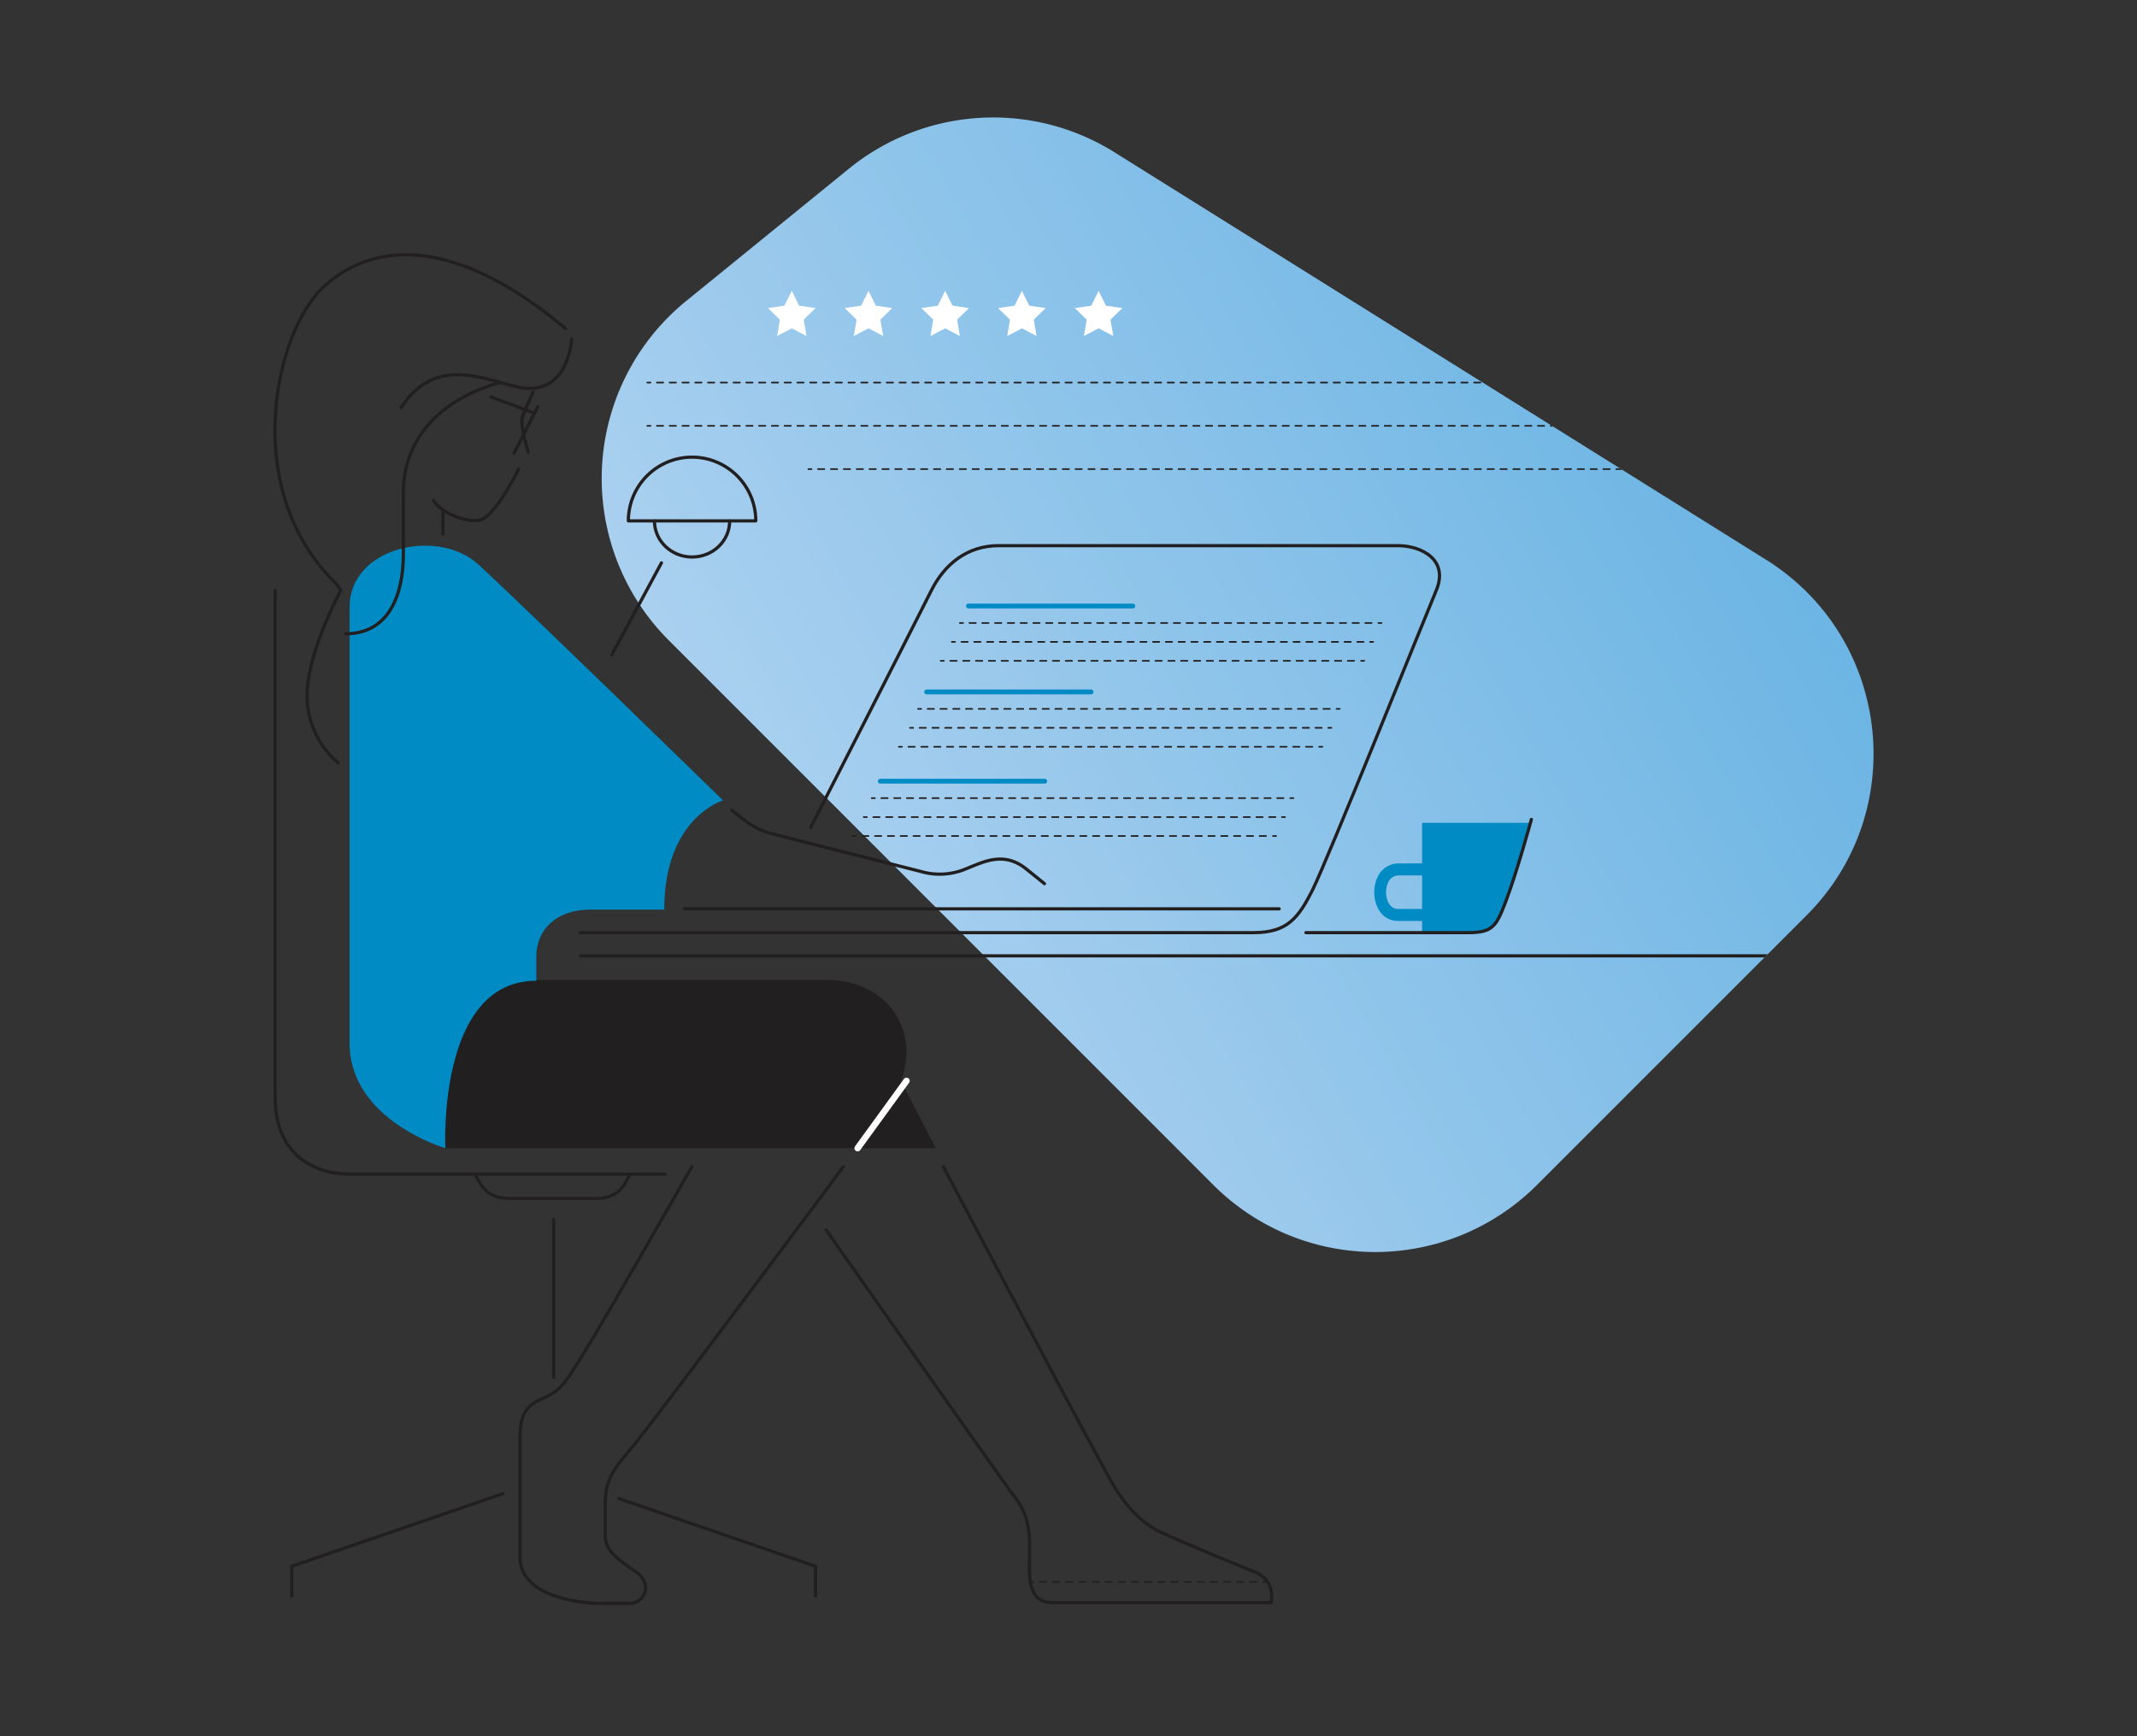 <svg id="Layer_1" data-name="Layer 1" xmlns="http://www.w3.org/2000/svg" xmlns:xlink="http://www.w3.org/1999/xlink" viewBox="0 0 800 650"><rect x="0" y="0" width="800" height="650" fill="#333333" stroke="none"/><defs><style>.cls-1,.cls-10,.cls-11,.cls-12,.cls-13,.cls-14,.cls-6,.cls-8,.cls-9{fill:none;}.cls-2{fill:url(#linear-gradient);}.cls-3{fill:#221f20;}.cls-4{fill:#008bc4;}.cls-5{fill:#fff;}.cls-6{stroke:#fff;stroke-width:2.4px;}.cls-10,.cls-11,.cls-12,.cls-13,.cls-14,.cls-6,.cls-8,.cls-9{stroke-linecap:round;}.cls-14,.cls-6{stroke-linejoin:round;}.cls-7{clip-path:url(#clip-path);}.cls-10,.cls-11,.cls-12,.cls-13,.cls-14,.cls-8,.cls-9{stroke:#221f20;}.cls-10,.cls-11,.cls-12,.cls-13,.cls-8,.cls-9{stroke-miterlimit:10;stroke-width:0.6px;}.cls-9{stroke-dasharray:2.46 2.46;}.cls-10{stroke-dasharray:2.39 2.39;}.cls-11{stroke-dasharray:2.41 2.41;}.cls-12{stroke-dasharray:2.39 2.39;}.cls-13{stroke-dasharray:2.4 2.4;}.cls-14{stroke-width:1.2px;}</style><linearGradient id="linear-gradient" x1="303.24" y1="337.25" x2="635.67" y2="145.32" gradientUnits="userSpaceOnUse"><stop offset="0" stop-color="#aad0ef"/><stop offset="1" stop-color="#6cb5e4"/></linearGradient><clipPath id="clip-path"><path class="cls-1" d="M661.14,209.55,417.2,57a85.63,85.63,0,0,0-99.41,6.16L308.2,71H27V641H285v3H542V464.29a85.21,85.21,0,0,0,33.35-20.64L676.29,342.71C715.22,303.78,707.82,238.74,661.14,209.55Z"/></clipPath></defs><path class="cls-2" d="M661.14,209.55,417.2,57a85.63,85.63,0,0,0-99.41,6.16l-60.92,49.53a85.64,85.64,0,0,0-6.54,127L454.25,443.65a85.63,85.63,0,0,0,121.1,0L676.29,342.71C715.22,303.78,707.82,238.74,661.14,209.55Z"/><g id="solid_shapes" data-name="solid shapes"><path class="cls-3" d="M200.76,366.86H309.3c23.3,0,35.15,19.36,27.95,37.8l13.05,25.2H166.7C158.16,429.86,158.23,366.86,200.76,366.86Z"/><path class="cls-4" d="M220.87,340.54c-12.6,0-20.1,7.54-20.1,17.57v9.05c-37.2,0-34.05,62.7-34.05,62.7s-35.85-10.5-35.85-39.3V227.36c0-22.8,33.16-29.7,48-16.2,16.13,14.67,91.8,88.5,91.8,88.5s-22,6.36-22,40.89Z"/><path class="cls-4" d="M532.37,349.32V308.06h40s-7.4,27.84-11.67,37.29c-1,2.12-6.26,4.14-8.34,4.14-6.73,0-20,.15-20,.15"/><polygon class="cls-5" points="296.4 108.87 299.15 114.44 305.31 115.34 300.86 119.68 301.91 125.81 296.4 122.91 290.9 125.81 291.95 119.68 287.5 115.34 293.65 114.44 296.4 108.87"/><polygon class="cls-5" points="325.12 108.87 327.87 114.44 334.03 115.34 329.57 119.68 330.63 125.81 325.12 122.91 319.62 125.81 320.67 119.68 316.22 115.34 322.37 114.44 325.12 108.87"/><polygon class="cls-5" points="353.84 108.87 356.59 114.44 362.74 115.34 358.29 119.68 359.34 125.81 353.84 122.91 348.33 125.81 349.38 119.68 344.93 115.34 351.08 114.44 353.84 108.87"/><polygon class="cls-5" points="382.55 108.87 385.3 114.44 391.46 115.34 387 119.68 388.05 125.81 382.55 122.91 377.05 125.81 378.1 119.68 373.64 115.34 379.8 114.44 382.55 108.87"/><polygon class="cls-5" points="411.27 108.87 414.02 114.44 420.17 115.34 415.72 119.68 416.77 125.81 411.27 122.91 405.76 125.81 406.82 119.68 402.36 115.34 408.51 114.44 411.27 108.87"/><path class="cls-4" d="M424.1,227.78H362.55a.9.9,0,0,1,0-1.8H424.1a.9.9,0,0,1,0,1.8Z"/><path class="cls-4" d="M408.43,259.94H346.89a.9.9,0,1,1,0-1.8h61.54a.9.9,0,1,1,0,1.8Z"/><path class="cls-4" d="M391.1,293.36H329.55a.9.9,0,1,1,0-1.8H391.1a.9.9,0,0,1,0,1.8Z"/><path class="cls-4" d="M523.35,344.79h11.28v-4.5H523.35c-2.66,0-3.73-2.36-4.12-3.76a9.47,9.47,0,0,1-.18-4.3,8.26,8.26,0,0,1,.6-1.82,4.17,4.17,0,0,1,4-2.66H533v-4.5h-9.36a8.66,8.66,0,0,0-8,5.24,12.26,12.26,0,0,0-.93,2.88,14.08,14.08,0,0,0,.26,6.39C516.12,342.09,519.36,344.79,523.35,344.79Z"/></g><g id="inverted_lines" data-name="inverted lines"><line class="cls-6" x1="339.35" y1="404.66" x2="321.06" y2="429.85"/></g><g class="cls-7"><g id="dotted_lines" data-name="dotted lines"><line class="cls-8" x1="474.1" y1="592.23" x2="472.9" y2="592.23"/><line class="cls-9" x1="470.44" y1="592.23" x2="388.12" y2="592.23"/><line class="cls-8" x1="386.89" y1="592.23" x2="385.69" y2="592.23"/><line class="cls-8" x1="242.31" y1="143.22" x2="243.51" y2="143.22"/><line class="cls-10" x1="245.9" y1="143.22" x2="680.51" y2="143.22"/><line class="cls-8" x1="681.71" y1="143.22" x2="682.91" y2="143.22"/><line class="cls-8" x1="242.31" y1="159.42" x2="243.51" y2="159.42"/><line class="cls-10" x1="245.9" y1="159.42" x2="680.51" y2="159.42"/><line class="cls-8" x1="681.71" y1="159.42" x2="682.91" y2="159.42"/><line class="cls-8" x1="302.61" y1="175.62" x2="303.81" y2="175.62"/><line class="cls-11" x1="306.21" y1="175.62" x2="680.51" y2="175.62"/><line class="cls-8" x1="681.71" y1="175.62" x2="682.91" y2="175.62"/><line class="cls-8" x1="359.33" y1="233.23" x2="360.53" y2="233.23"/><line class="cls-12" x1="362.92" y1="233.23" x2="514.81" y2="233.23"/><line class="cls-8" x1="516" y1="233.23" x2="517.2" y2="233.23"/><line class="cls-8" x1="356.33" y1="240.31" x2="357.53" y2="240.31"/><line class="cls-12" x1="359.92" y1="240.31" x2="511.68" y2="240.31"/><line class="cls-8" x1="512.88" y1="240.31" x2="514.08" y2="240.31"/><line class="cls-8" x1="352.14" y1="247.4" x2="353.34" y2="247.4"/><line class="cls-13" x1="355.74" y1="247.4" x2="508.33" y2="247.4"/><line class="cls-8" x1="509.53" y1="247.4" x2="510.73" y2="247.4"/><line class="cls-8" x1="343.66" y1="265.39" x2="344.86" y2="265.39"/><line class="cls-12" x1="347.25" y1="265.39" x2="499.14" y2="265.39"/><line class="cls-8" x1="500.34" y1="265.39" x2="501.54" y2="265.39"/><line class="cls-8" x1="340.66" y1="272.48" x2="341.86" y2="272.48"/><line class="cls-12" x1="344.25" y1="272.48" x2="496.02" y2="272.48"/><line class="cls-8" x1="497.22" y1="272.48" x2="498.42" y2="272.48"/><line class="cls-8" x1="336.47" y1="279.57" x2="337.67" y2="279.57"/><line class="cls-13" x1="340.08" y1="279.57" x2="492.66" y2="279.57"/><line class="cls-8" x1="493.86" y1="279.57" x2="495.06" y2="279.57"/><line class="cls-8" x1="326.33" y1="298.8" x2="327.53" y2="298.8"/><line class="cls-12" x1="329.92" y1="298.8" x2="481.81" y2="298.8"/><line class="cls-8" x1="483.01" y1="298.8" x2="484.21" y2="298.8"/><line class="cls-8" x1="323.33" y1="305.89" x2="324.53" y2="305.89"/><line class="cls-12" x1="326.92" y1="305.89" x2="478.68" y2="305.89"/><line class="cls-8" x1="479.88" y1="305.89" x2="481.08" y2="305.89"/><line class="cls-8" x1="319.14" y1="312.98" x2="320.34" y2="312.98"/><line class="cls-13" x1="322.74" y1="312.98" x2="475.33" y2="312.98"/><line class="cls-8" x1="476.53" y1="312.98" x2="477.73" y2="312.98"/></g><g id="solid_lines" data-name="solid lines"><path class="cls-14" d="M235.23,195a23.85,23.85,0,0,1,47.7,0Z"/><path class="cls-14" d="M245,195.05c0,7.45,6.3,13.48,14.08,13.48s14.07-6,14.07-13.48"/><line class="cls-14" x1="247.62" y1="210.73" x2="229.01" y2="245.19"/><path class="cls-14" d="M249.06,439.57H131c-12.87,0-28-6.82-28-28.77V221.06"/><path class="cls-14" d="M235.89,439.57c-2.11,3.79-3.93,9.11-13.06,9.11H190.89c-9.12,0-10.95-5.32-13.06-9.11"/><polyline class="cls-14" points="188.27 559.19 109.22 586.37 109.22 597.55"/><line class="cls-14" x1="207.24" y1="456.55" x2="207.24" y2="515.65"/><polyline class="cls-14" points="231.63 561.03 305.3 586.37 305.3 597.55"/><path class="cls-14" d="M211.71,123c-51-42.71-79.65-25.64-90.45-15.74-18.3,16.8-31.35,75.3,3.6,110.25a15.35,15.35,0,0,1,2.7,3.6s-12.6,23-12.6,39.39a32.76,32.76,0,0,0,11.7,25.12"/><path class="cls-14" d="M214,127s-.9,18-15.3,18.45c-11.25.35-33.75-15.75-48.6,7.2"/><path class="cls-14" d="M187.41,143.22S151,150.86,151,184.62v22.94c0,14.4-5,29.7-21.6,29.7"/><path class="cls-14" d="M199.56,146.82s-3.15,6.74-4.05,9.44,2.25,13.05,2.25,13.05"/><path class="cls-14" d="M194.16,175.62s-7.35,15-13,18.45c-4.5,2.7-16.2-1.8-18.9-6.75"/><line class="cls-14" x1="201.36" y1="152.22" x2="192.36" y2="169.77"/><line class="cls-14" x1="183.81" y1="148.62" x2="199.56" y2="154.47"/><line class="cls-14" x1="165.81" y1="191.37" x2="165.81" y2="199.92"/><path class="cls-14" d="M391,330.82l-6.79-5.48c-8.59-6.94-16.35-2.49-22.76,0a25.18,25.18,0,0,1-16.8.9c-8.43-2.13-50.79-12.81-57-14.49a28.1,28.1,0,0,1-8.2-4.16c-2-1.46-5.51-4.27-5.51-4.27"/><line class="cls-14" x1="256.26" y1="340.24" x2="478.86" y2="340.24"/><path class="cls-14" d="M217.26,349.16h252c12.6,0,16.8-5.4,22.2-16.2s41.4-100.47,46.2-111.9-5.4-16.78-14.4-16.78H373.86c-12,0-20.4,7.18-25.2,16.78-8.13,16.2-45.15,88.69-45.15,88.69"/><path class="cls-14" d="M488.9,349.16h60.6c9,0,10.54-2.07,14.07-11.31,4.31-11.28,9.71-31.07,9.71-31.07"/><line class="cls-14" x1="217.26" y1="357.85" x2="682.91" y2="357.85"/><path class="cls-14" d="M309.3,460.5s65.3,93.1,71.15,100.76,4.95,16.65,4.95,22.5v4.5c0,6.75,2.05,11.73,8.4,11.73h82.06s1.92-8.26-6.06-11.43c-5.82-2.31-27.4-11.25-35.05-14.85s-12.45-9.3-16.95-16.05S353.16,436.8,353.16,436.8"/><path class="cls-14" d="M259,436.78s-33.79,59.3-40.09,69.2-8.42,14.49-14.9,17.16-9.36,5.49-9.36,15.39v44.33c0,14.4,20.93,17.43,30.83,17.43h10.18c5.58,0,9.16-7.32,2.19-12-6.34-4.28-11.25-7.74-11.25-13.14"/><path class="cls-14" d="M315.73,436.78s-73.2,98.37-79.84,106-9.33,11.7-9.33,20.25v12.06"/></g></g></svg>